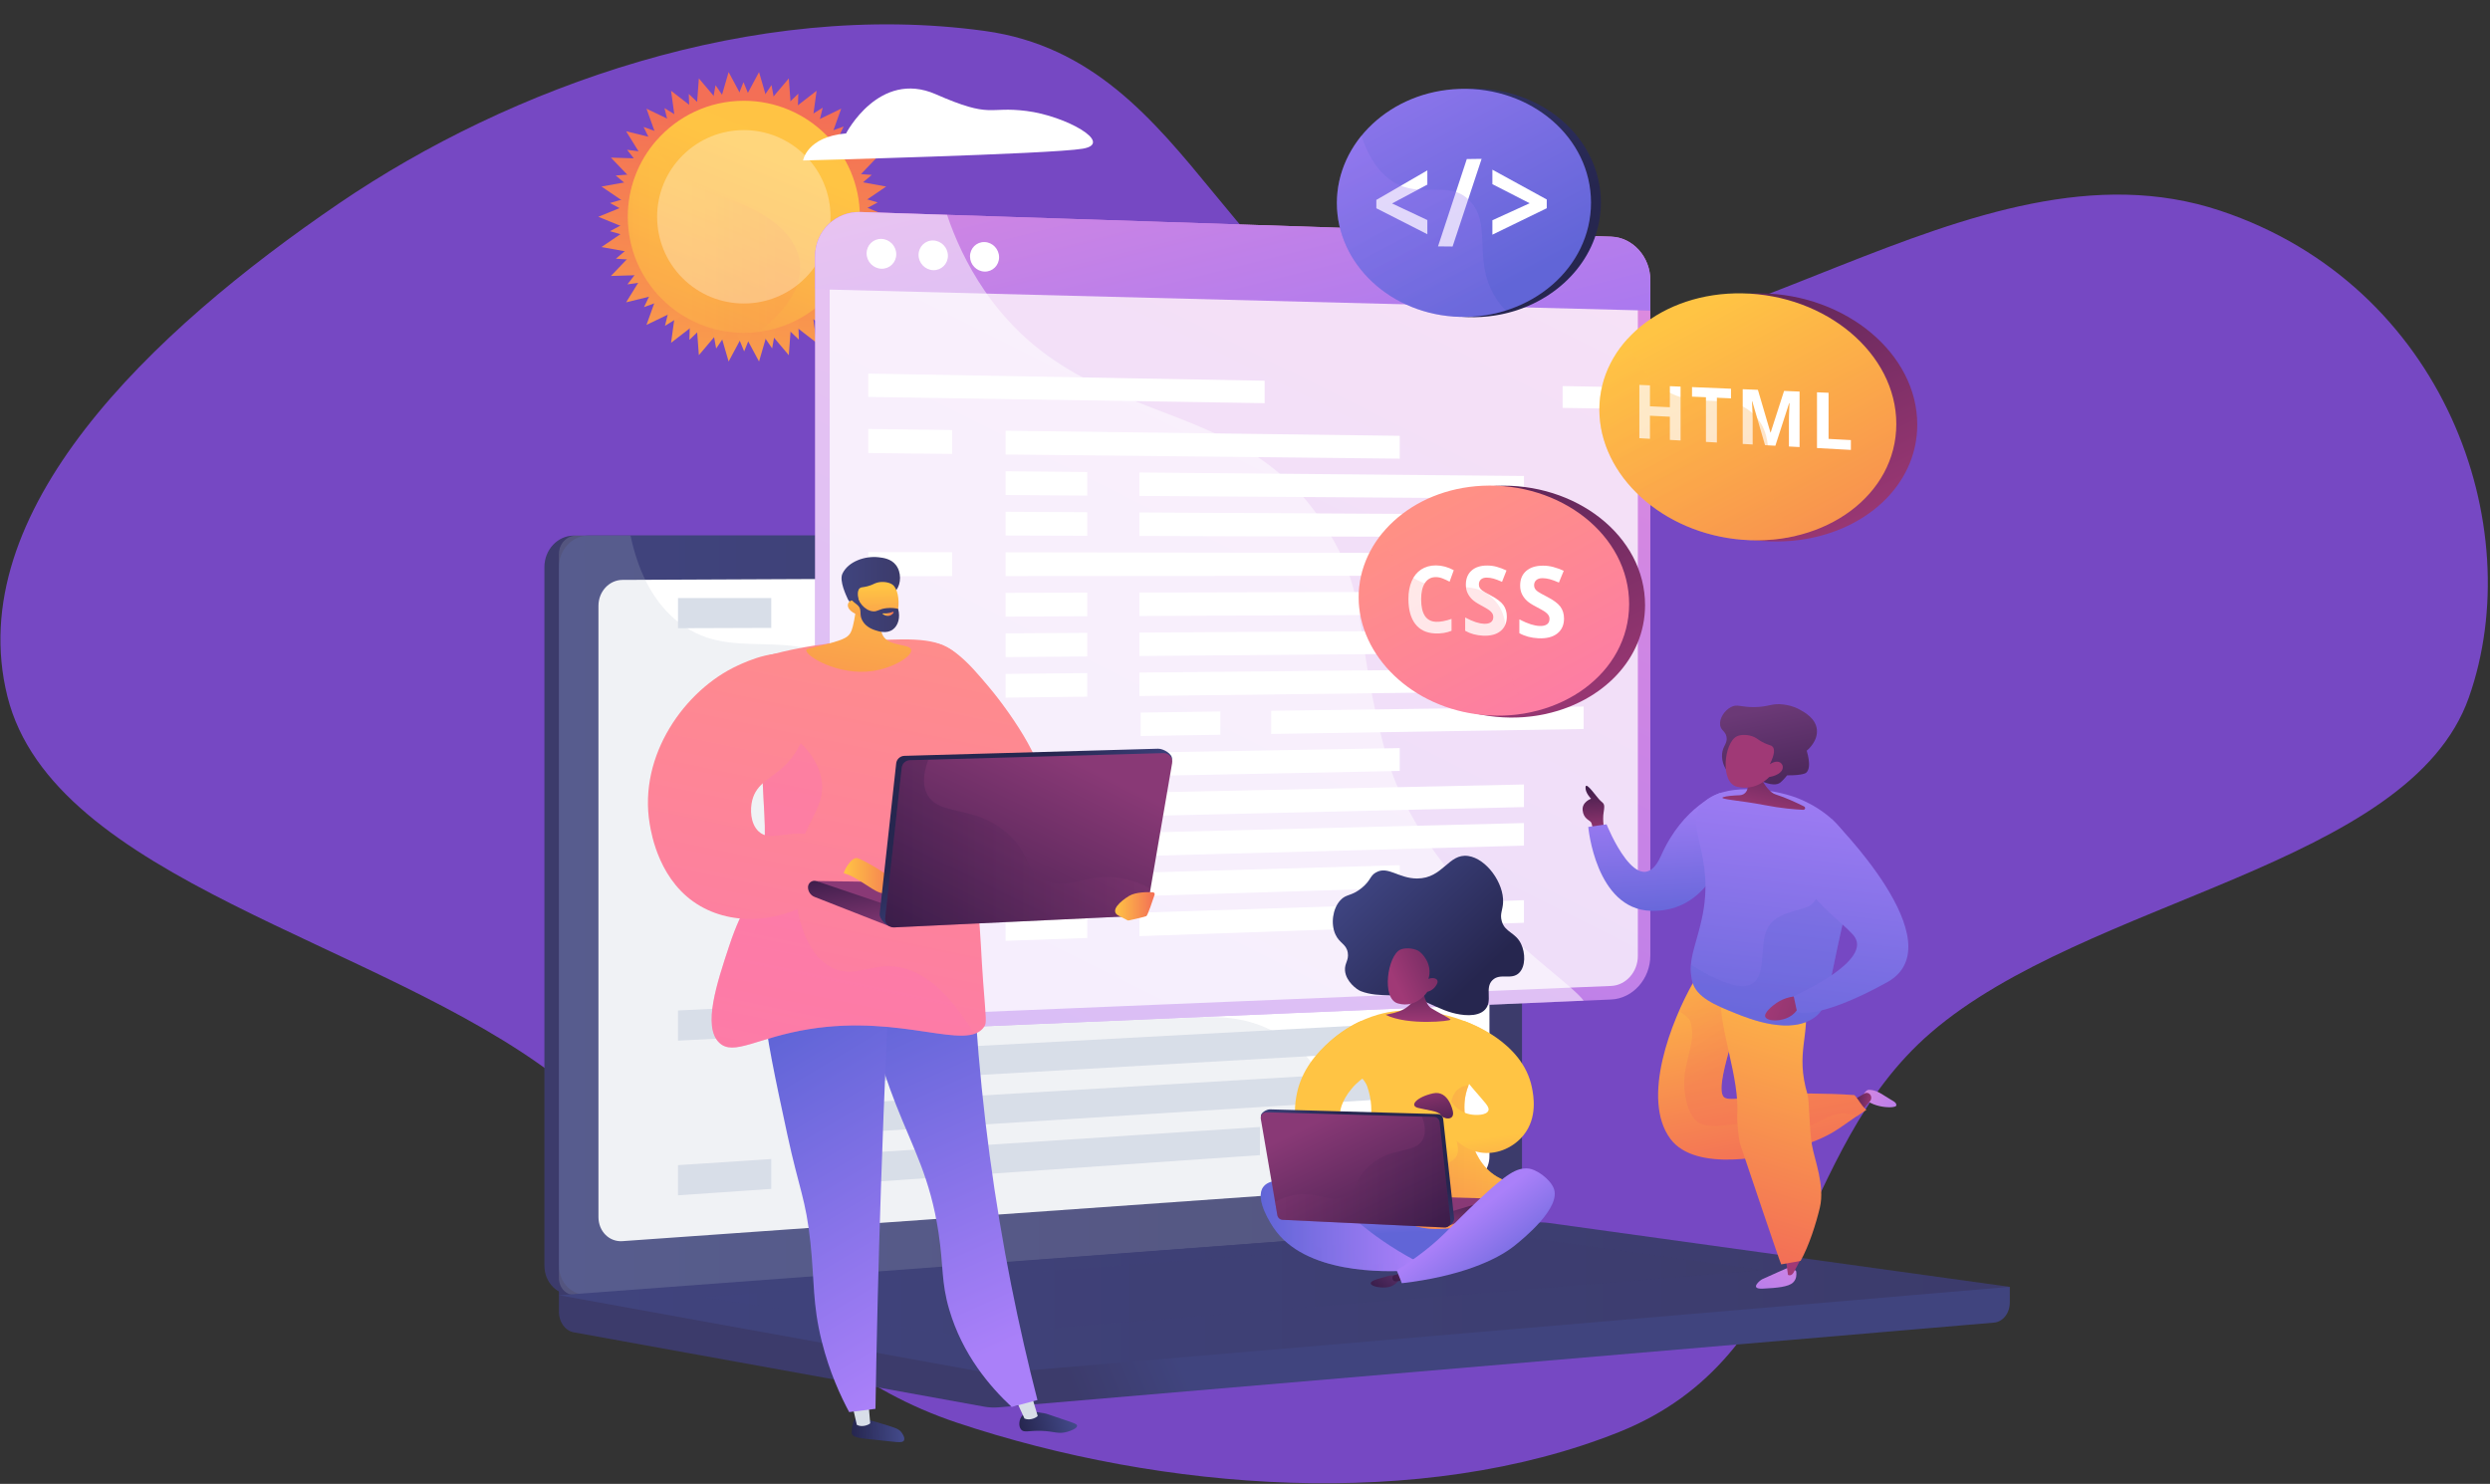 <svg width="839" height="500" viewBox="0 0 839 500" fill="none" xmlns="http://www.w3.org/2000/svg">
<rect x="0" y="0" width="839" height="500" fill="#333333" stroke="none"/>
<path fill-rule="evenodd" clip-rule="evenodd" d="M2.478 234.575C-12.926 172.49 50.62 111.827 114.394 68.424C171.885 29.297 253.971 -0.307 331.828 10.429C404.444 20.443 413.158 109.072 485.628 119.617C576.437 132.831 664.12 43.009 748.155 71.011C823.626 96.16 852.273 177.158 831.886 234.998C811.762 292.09 702.934 302.733 650.503 348.053C603.605 388.591 609.63 456.886 545.486 482.555C478.917 509.195 391.491 502.479 322.387 479.36C256.951 457.467 236.795 400.54 187.418 362.758C127.32 316.773 17.869 296.613 2.478 234.575Z" fill="#834CDE" fill-opacity="0.84"/>
<path d="M250.633 33.827L255.758 24.289L258.788 34.684L265.784 26.421L266.587 37.218L275.148 30.589L273.688 41.317L283.44 36.614L279.782 46.804L290.298 44.231L284.602 53.438L295.423 53.108L287.937 60.929L298.591 62.856L289.641 68.95L299.662 73.049L289.641 77.149L298.591 83.243L287.937 85.17L295.423 92.991L284.602 92.661L290.298 101.868L279.782 99.295L283.44 109.485L273.688 104.782L275.148 115.51L266.587 108.882L265.784 119.679L258.788 111.415L255.758 121.81L250.633 112.272L245.509 121.81L242.478 111.415L235.483 119.679L234.68 108.882L226.119 115.51L227.579 104.782L217.827 109.485L221.485 99.295L210.968 101.868L216.665 92.661L205.843 92.991L213.33 85.17L202.676 83.243L211.625 77.149L201.605 73.049L211.625 68.95L202.676 62.856L213.33 60.929L205.843 53.108L216.665 53.438L210.968 44.231L221.485 46.804L217.827 36.614L227.579 41.317L226.119 30.589L234.68 37.218L235.483 26.421L242.478 34.684L245.509 24.289L250.633 33.827Z" fill="url(#paint0_linear_58_3122)"/>
<path d="M286.142 80.508L295.75 77.682L286.917 72.963L295.728 68.201L286.106 65.421L293.734 58.931L283.745 58.212L289.857 50.279L279.936 51.653L284.266 42.621L274.847 46.028L277.204 36.294L268.7 41.584L268.981 31.572L261.763 38.515L259.957 28.664L254.34 36.956L250.525 27.695L246.754 36.974L241.098 28.709L239.339 38.569L232.087 31.661L232.417 41.671L223.887 36.421L226.291 46.144L216.856 42.782L221.229 51.793L211.301 50.467L217.452 58.371L207.466 59.138L215.125 65.591L205.516 68.417L214.35 73.136L205.539 77.898L215.161 80.678L207.533 87.168L217.522 87.886L211.41 95.82L221.331 94.447L217.001 103.478L226.42 100.071L224.063 109.806L232.567 104.515L232.285 114.527L239.504 107.584L241.31 117.435L246.927 109.143L250.742 118.404L254.512 109.125L260.169 117.39L261.928 107.53L269.18 114.438L268.85 104.428L277.38 109.678L274.976 99.955L284.411 103.317L280.038 94.306L289.965 95.633L283.815 87.728L293.801 86.962L286.142 80.508Z" fill="url(#paint1_linear_58_3122)"/>
<path d="M289.729 73.049C289.729 93.051 274.705 109.547 255.327 111.865C253.789 112.051 252.223 112.145 250.633 112.145C229.042 112.145 211.538 94.641 211.538 73.049C211.538 63.215 215.168 54.229 221.163 47.36C228.331 39.146 238.876 33.954 250.633 33.954C272.225 33.954 289.729 51.458 289.729 73.049Z" fill="url(#paint2_linear_58_3122)"/>
<path opacity="0.2" d="M268.573 96.104C266.595 101.616 261.946 107.034 255.327 111.865C253.789 112.051 252.223 112.145 250.633 112.145C229.042 112.145 211.538 94.641 211.538 73.049C211.538 63.215 215.168 54.229 221.163 47.36C221.472 50.206 222.932 53.377 226.465 56.635C230.08 59.961 235.868 63.382 244.824 66.629C266.198 74.383 272.406 85.415 268.573 96.104Z" fill="url(#paint3_linear_58_3122)"/>
<path opacity="0.3" d="M271.287 93.705C282.694 82.297 282.694 63.802 271.287 52.394C259.879 40.986 241.384 40.986 229.976 52.394C218.568 63.802 218.568 82.297 229.976 93.705C241.384 105.112 259.879 105.112 271.287 93.705Z" fill="white"/>
<path d="M677.197 433.614L188.32 429.317V442.031C188.32 445.482 190.452 448.416 193.34 448.939L331.58 473.975C333.22 474.272 334.884 474.351 336.54 474.21L671.884 445.665C674.878 445.41 677.197 442.467 677.197 438.921V433.614Z" fill="url(#paint4_linear_58_3122)"/>
<path d="M499.785 413.004L193.375 436.263C187.892 436.679 183.434 432.257 183.434 426.384V191.102C183.434 185.229 187.892 180.469 193.375 180.469H499.785C504.303 180.469 507.955 184.772 507.955 190.081V402.772C507.955 408.08 504.302 412.661 499.785 413.004Z" fill="url(#paint5_linear_58_3122)"/>
<path d="M504.671 413.004L198.261 436.263C192.778 436.679 188.32 432.256 188.32 426.384V191.102C188.32 185.229 192.778 180.469 198.261 180.469H504.671C509.188 180.469 512.84 184.772 512.84 190.081V402.772C512.84 408.08 509.188 412.661 504.671 413.004Z" fill="url(#paint6_linear_58_3122)"/>
<path d="M495.125 398.009L209.736 418.212C205.274 418.528 201.648 414.899 201.648 410.104V204.114C201.648 199.32 205.274 195.417 209.736 195.397L495.125 194.129C498.852 194.112 501.866 197.639 501.866 202.006V389.625C501.866 393.992 498.852 397.745 495.125 398.009Z" fill="white"/>
<path d="M362.288 186.904C362.288 189.09 360.71 190.868 358.763 190.874C356.813 190.88 355.231 189.109 355.231 186.918C355.231 184.727 356.813 182.95 358.763 182.948C360.71 182.947 362.288 184.718 362.288 186.904Z" fill="white"/>
<path opacity="0.2" d="M430.846 348.474C407.225 334.823 388.651 352.121 370.727 335.054C359.86 324.706 365.195 316.99 351.823 301.528C337.013 284.401 327.37 290.158 312.486 274.745C293.667 255.255 303.079 240.091 286.868 226.098C267.202 209.123 245.993 224.835 227.272 208.555C219.197 201.533 214.767 191.325 212.454 180.468H194.136C190.926 180.468 188.32 183.263 188.32 186.71V430.6C188.32 434.047 190.926 436.643 194.136 436.398L506.419 412.589C507.951 412.472 509.31 411.511 510.182 410.118C487.322 409.223 473.278 400.991 464.301 392.482C446.739 375.835 449.785 359.419 430.846 348.474Z" fill="#B7C0CE"/>
<path d="M516.884 411.949L188.32 436.431L331.58 462.376C333.22 462.674 334.884 462.752 336.54 462.611L677.197 433.614L522.11 412.116C520.376 411.875 518.627 411.819 516.884 411.949Z" fill="url(#paint7_linear_58_3122)"/>
<path opacity="0.3" d="M236.262 437.047L509.802 416.361L594.46 428.002L323.277 450.114L236.262 437.047Z" fill="url(#paint8_linear_58_3122)"/>
<path d="M259.875 211.573L228.449 211.682V201.512H259.875V211.573Z" fill="#D8DEE8"/>
<path d="M424.533 210.998L279.836 211.503V201.512H424.533V210.998Z" fill="#D8DEE8"/>
<path d="M310.169 228.282L279.836 228.568V218.578L310.169 218.397V228.282Z" fill="#D8DEE8"/>
<path d="M469.289 226.777L329.442 228.099V218.282L469.289 217.448V226.777Z" fill="#D8DEE8"/>
<path d="M310.169 245.166L279.836 245.634V235.643L310.169 235.281V245.166Z" fill="#D8DEE8"/>
<path d="M469.289 242.713L329.442 244.869V235.052L469.289 233.384V242.713Z" fill="#D8DEE8"/>
<path d="M259.875 263.126L228.449 263.798V253.628L259.875 253.066V263.126Z" fill="#D8DEE8"/>
<path d="M424.533 259.605L279.836 262.699V252.709L424.533 250.12V259.605Z" fill="#D8DEE8"/>
<path d="M310.169 278.935L279.836 279.765V269.774L310.169 269.051V278.935Z" fill="#D8DEE8"/>
<path d="M469.289 274.584L329.442 278.408V268.591L469.289 265.255V274.584Z" fill="#D8DEE8"/>
<path d="M310.169 295.82L279.836 296.83V286.84L310.169 285.935V295.82Z" fill="#D8DEE8"/>
<path d="M469.289 290.52L329.442 295.178V285.36L469.289 281.19V290.52Z" fill="#D8DEE8"/>
<path d="M310.169 312.705L279.836 313.896V303.905L310.169 302.82V312.705Z" fill="#D8DEE8"/>
<path d="M469.289 306.455L329.442 311.947V302.13L469.289 297.126V306.455Z" fill="#D8DEE8"/>
<path d="M359.192 327.371L329.906 328.696V318.88L359.192 317.658V327.371Z" fill="#D8DEE8"/>
<path d="M490.644 321.425L377.806 326.529V316.881L490.644 312.17V321.425Z" fill="#D8DEE8"/>
<path d="M259.875 349.049L228.449 350.658V340.488L259.875 338.989V349.049Z" fill="#D8DEE8"/>
<path d="M424.533 340.618L279.836 348.027V338.036L424.533 331.133V340.618Z" fill="#D8DEE8"/>
<path d="M310.169 363.358L279.836 365.092V355.102L310.169 353.474V363.358Z" fill="#D8DEE8"/>
<path d="M469.289 354.262L329.442 362.256V352.439L469.289 344.933V354.262Z" fill="#D8DEE8"/>
<path d="M310.169 380.243L279.836 382.158V372.167L310.169 370.358V380.243Z" fill="#D8DEE8"/>
<path d="M469.289 370.198L329.442 379.026V369.209L469.289 360.869V370.198Z" fill="#D8DEE8"/>
<path d="M259.875 400.602L228.449 402.774V392.604L259.875 390.542V400.602Z" fill="#D8DEE8"/>
<path d="M424.533 389.226L279.836 399.223V389.233L424.533 379.74V389.226Z" fill="#D8DEE8"/>
<path d="M542.859 79.743L290.025 71.435C281.546 71.156 274.644 77.844 274.644 86.374V332.799C274.644 341.329 281.546 347.949 290.025 347.587L542.859 336.791C550.172 336.478 556.077 329.842 556.077 321.966V94.438C556.077 86.562 550.172 79.983 542.859 79.743Z" fill="url(#paint9_linear_58_3122)"/>
<path opacity="0.74" d="M290.025 342.676C284.258 342.914 279.569 338.407 279.569 332.609V86.515C279.569 80.717 284.258 76.164 290.025 76.346L542.859 84.314C547.84 84.471 551.868 88.95 551.868 94.318V322.128C551.868 327.495 547.841 332.013 542.859 332.22L290.025 342.676Z" fill="white"/>
<path d="M542.859 79.743L290.025 71.435C281.547 71.156 274.644 77.844 274.644 86.374V97.454L556.078 104.668V94.438C556.078 86.562 550.172 79.983 542.859 79.743Z" fill="url(#paint10_linear_58_3122)"/>
<path d="M301.991 85.673C301.991 88.444 299.76 90.628 297.004 90.552C294.244 90.475 292.004 88.161 292.004 85.382C292.004 82.604 294.244 80.42 297.004 80.504C299.76 80.587 301.991 82.902 301.991 85.673Z" fill="white"/>
<path d="M319.398 86.178C319.398 88.936 317.188 91.11 314.458 91.035C311.725 90.959 309.506 88.656 309.506 85.891C309.506 83.126 311.725 80.951 314.458 81.035C317.188 81.118 319.398 83.421 319.398 86.178Z" fill="white"/>
<path d="M336.639 86.679C336.639 89.424 334.45 91.588 331.747 91.514C329.039 91.439 326.841 89.147 326.841 86.395C326.841 83.643 329.039 81.479 331.747 81.561C334.45 81.643 336.639 83.935 336.639 86.679Z" fill="white"/>
<path d="M426.117 128.287L292.572 125.886V133.738L426.117 135.852V128.287Z" fill="white"/>
<path d="M526.52 130.091V137.44L540.649 137.664V130.345L526.52 130.091Z" fill="white"/>
<path d="M320.805 152.946L292.572 152.645V144.548L320.805 144.911V152.946Z" fill="white"/>
<path d="M471.635 154.551L338.83 153.137V145.143L471.635 146.851V154.551Z" fill="white"/>
<path d="M366.355 166.982L338.83 166.793V158.799L366.355 159.049V166.982Z" fill="white"/>
<path d="M513.493 167.992L383.93 167.103V159.208L513.493 160.384V167.992Z" fill="white"/>
<path d="M366.355 180.534L338.83 180.449V172.455L366.355 172.6V180.534Z" fill="white"/>
<path d="M513.493 180.986L383.93 180.588V172.693L513.493 173.379V180.986Z" fill="white"/>
<path d="M320.805 194.118L292.572 194.138V186.041L320.805 186.084V194.118Z" fill="white"/>
<path d="M471.635 194.011L338.83 194.105V186.111L471.635 186.31V194.011Z" fill="white"/>
<path d="M366.355 207.637L338.83 207.761V199.767L366.355 199.704V207.637Z" fill="white"/>
<path d="M513.493 206.975L383.93 207.558V199.664L513.493 199.368V206.975Z" fill="white"/>
<path d="M366.355 221.189L338.83 221.417V213.423L366.355 213.256V221.189Z" fill="white"/>
<path d="M513.493 219.969L383.93 221.043V213.149L513.493 212.362V219.969Z" fill="white"/>
<path d="M366.355 234.741L338.83 235.073V227.079L366.355 226.807V234.741Z" fill="white"/>
<path d="M513.493 232.964L383.93 234.529V226.634L513.493 225.357V232.964Z" fill="white"/>
<path d="M411.191 247.581L384.354 248.007V240.113L411.191 239.747V247.581Z" fill="white"/>
<path d="M533.599 245.64L428.329 247.309V239.513L533.599 238.077V245.64Z" fill="white"/>
<path d="M320.805 262.739L292.572 263.294V255.197L320.805 254.705V262.739Z" fill="white"/>
<path d="M471.635 259.776L338.83 262.385V254.391L471.635 252.075V259.776Z" fill="white"/>
<path d="M366.355 275.396L338.83 276.041V268.047L366.355 267.462V275.396Z" fill="white"/>
<path d="M513.493 271.947L383.93 274.984V267.09L513.493 264.34V271.947Z" fill="white"/>
<path d="M366.355 288.947L338.83 289.697V281.702L366.355 281.014V288.947Z" fill="white"/>
<path d="M513.493 284.942L383.93 288.469V280.575L513.493 277.334V284.942Z" fill="white"/>
<path d="M320.805 303.912L292.572 304.787V296.69L320.805 295.877V303.912Z" fill="white"/>
<path d="M471.635 299.234L338.83 303.353V295.358L471.635 291.534V299.234Z" fill="white"/>
<path d="M366.355 316.051L338.83 317.009V309.014L366.355 308.117V316.051Z" fill="white"/>
<path d="M513.493 310.931L383.93 315.439V307.545L513.493 303.324V310.931Z" fill="white"/>
<g opacity="0.5">
<path d="M444.581 174.476C415.05 131.506 363.936 145.177 331.601 97.7C325.769 89.138 321.813 80.425 319.099 72.39L290.025 71.435C281.546 71.156 274.644 77.844 274.644 86.375V332.799C274.644 341.329 281.546 347.949 290.024 347.587L533.599 337.186C528.019 329.139 479.42 299.331 466.865 253.565C455.384 211.71 462.398 200.401 444.581 174.476Z" fill="white"/>
</g>
<path d="M349.879 266.554C355.008 261.078 340.809 240.505 333.209 231.49C326.57 223.614 319.746 215.52 311.366 216.544C304.008 217.444 296.849 225.203 296.42 232.64C295.266 252.645 342.587 274.339 349.879 266.554Z" fill="url(#paint11_linear_58_3122)"/>
<path d="M288.295 477.963C287.33 478.748 287.152 480.707 287.036 481.989C286.984 482.561 286.958 482.847 287.022 483.049C287.489 484.524 290.348 484.679 294.832 485.137C301.918 485.861 304.027 486.418 304.582 485.364C305.101 484.376 303.843 482.758 303.702 482.579C302.94 481.62 302.006 481.271 300.199 480.677C296.856 479.576 294.597 478.974 293.913 478.791C289.643 477.651 288.929 477.448 288.295 477.963Z" fill="url(#paint12_linear_58_3122)"/>
<path d="M292.509 471.489L293.218 479.564C293.017 479.954 290.617 481.124 288.71 480.121L286.889 472.183L292.509 471.489Z" fill="#D8DEE8"/>
<path d="M344.492 476.925C343.335 478.203 343.071 480.556 344.077 481.715C345.066 482.855 346.554 482 350.772 482.126C355.29 482.262 356.47 483.328 359.54 482.481C360.78 482.138 362.971 481.307 362.93 480.421C362.9 479.798 361.785 479.476 358.06 478.228C352.772 476.457 352.796 476.36 351.673 476.174C348.852 475.707 346.02 475.238 344.492 476.925Z" fill="url(#paint13_linear_58_3122)"/>
<path d="M347.387 469.556L349.653 477.094C349.482 477.499 347.178 478.847 345.201 477.993L341.835 470.676L347.387 469.556Z" fill="#D8DEE8"/>
<path d="M327.251 304.458C327.576 329.792 329.305 358.277 333.453 389.224C337.553 419.811 343.298 447.448 349.565 471.75C346.674 472.528 343.782 473.306 340.891 474.084C333.556 467.244 324.302 456.477 319.837 441.261C317.066 431.817 317.989 426.964 316.231 415.349C313.433 396.854 307.763 387.164 301.904 372.25C296.638 358.848 290.414 339.18 287.077 312.889C300.468 310.079 313.86 307.268 327.251 304.458Z" fill="url(#paint14_linear_58_3122)"/>
<path d="M301.152 302.04C299.383 334.261 297.927 367.081 296.824 400.483C295.996 425.548 295.388 450.295 294.985 474.716C292.031 475.08 289.078 475.445 286.124 475.81C283.27 470.496 279.48 462.373 276.883 451.961C273.729 439.316 274.459 431.806 273.076 418.7C271.525 404 269.271 400.798 265.278 382.255C257.173 344.622 253.121 325.806 262.161 314.101C265.096 310.301 274.296 300.769 301.152 302.04Z" fill="url(#paint15_linear_58_3122)"/>
<path d="M258.108 221.061C265.025 219.116 275.162 216.841 287.576 216.14C305.282 215.139 314.136 214.638 320.409 218.855C334.899 228.594 323.681 251.071 329.613 306.79C330.46 314.747 330.65 322.76 331.263 330.739C332.279 343.949 332.51 344.666 331.591 346.005C325.827 354.399 304.322 341.737 272.803 346.742C255.167 349.543 247.169 355.994 242.337 351.341C236.703 345.914 241.536 331.319 245.696 318.754C250.472 304.331 253.422 304.146 256.133 293.284C258.966 281.931 257.253 276.085 256.811 258.182C256.6 249.616 256.645 236.867 258.108 221.061Z" fill="url(#paint16_linear_58_3122)"/>
<g opacity="0.3">
<path d="M300.969 325.665C292.731 325.021 287.387 329.678 280.276 326.049C270.524 321.071 267.391 305.585 268.013 294.625C268.957 277.972 278.466 273.582 276.827 262.818C275.94 256.997 271.784 249.268 256.862 241.372C256.663 248.017 256.7 253.682 256.811 258.182C257.253 276.085 258.966 281.931 256.133 293.284C253.422 304.146 250.472 304.331 245.696 318.754C241.536 331.319 236.703 345.914 242.337 351.341C247.169 355.994 255.167 349.543 272.803 346.742C299.962 342.43 319.674 351.222 328.299 348.371C317.877 331.149 308.424 326.249 300.969 325.665Z" fill="url(#paint17_linear_58_3122)"/>
</g>
<path d="M269.345 222.204C263.462 217.37 251.631 222.842 248.469 224.305C230.833 232.462 214.999 254.444 218.923 277.675C219.511 281.159 222.239 297.455 236.038 305.351C248.489 312.475 265.301 310.643 278.771 300.552C280.612 298.918 282.453 297.285 284.294 295.652C286.105 293.694 287.917 291.736 289.727 289.779C286.88 287.411 282.043 283.994 275.25 281.802C266.293 278.912 259.773 284.098 255.617 280.155C252.749 277.434 252.743 272.628 253.451 269.716C254.878 263.845 260.053 262.194 264.372 258.028C274.52 248.238 276.39 227.993 269.345 222.204Z" fill="url(#paint18_linear_58_3122)"/>
<path d="M353.898 298.041L275.036 296.864L296.006 306.985L354.1 303.183L353.898 298.041Z" fill="url(#paint19_linear_58_3122)"/>
<path d="M272.252 298.96V298.96C272.252 300.436 273.176 301.754 274.563 302.259L299.762 312.137L299.877 305.289L275.035 296.864C273.642 296.463 272.252 297.51 272.252 298.96Z" fill="url(#paint20_linear_58_3122)"/>
<path d="M284.396 294.294C283.912 294.186 286.754 288.523 288.985 289.176C291.215 289.83 302.127 296.154 303.119 298.758C304.111 301.361 304.111 301.361 304.111 301.361C304.111 301.361 299.351 301.733 296.399 300.742C293.447 299.75 288.332 295.171 284.396 294.294Z" fill="url(#paint21_linear_58_3122)"/>
<path d="M301.969 257.235L296.41 307.848C296.218 309.595 298.663 312.197 300.418 312.114L381.966 307.107C383.307 307.044 384.422 306.058 384.649 304.736L394.884 255.852C395.19 254.073 391.992 252.235 390.188 252.286L304.73 254.689C303.303 254.729 302.125 255.815 301.969 257.235Z" fill="url(#paint22_linear_58_3122)"/>
<path d="M303.833 258.71L298.274 309.325C298.082 311.071 299.496 312.575 301.251 312.493L383.83 308.583C385.17 308.52 386.286 307.534 386.513 306.212L394.949 257.104C395.255 255.325 393.856 253.711 392.051 253.762L306.594 256.165C305.167 256.204 303.988 257.291 303.833 258.71Z" fill="url(#paint23_linear_58_3122)"/>
<path opacity="0.3" d="M352.323 296.723C345.113 293.667 347.658 287.839 339.143 280.577C327.91 270.997 316.461 275.152 312.452 267.726C311.204 265.413 310.608 261.815 312.782 255.991L306.594 256.165C305.167 256.204 303.988 257.291 303.833 258.71L298.274 309.324C298.082 311.071 299.496 312.575 301.251 312.493L383.83 308.583C385.17 308.52 386.286 307.534 386.513 306.211L387.677 299.435C385.171 298.041 382.177 296.773 378.684 296.064C366.569 293.607 360.625 300.242 352.323 296.723Z" fill="url(#paint24_linear_58_3122)"/>
<path d="M389.033 301.504C389.167 301.096 388.882 300.676 388.453 300.654C386.708 300.565 382.66 300.529 380.426 301.898C377.523 303.676 373.769 306.92 376.93 308.558L379.882 310.087C380.017 310.157 380.165 310.179 380.314 310.146C381.362 309.916 385.777 308.936 386.26 308.693C386.699 308.472 388.382 303.477 389.033 301.504Z" fill="url(#paint25_linear_58_3122)"/>
<path d="M288.898 196.794C288.942 202.043 288.357 206.207 287.802 209.058C287.168 212.324 286.711 213.168 286.127 213.853C285.249 214.884 283.917 215.748 276.395 217.614C272.302 218.628 271.775 218.601 271.685 219.007C271.244 220.988 282.406 227.742 293.937 226.114C300.995 225.118 307.416 221.092 307.022 218.977C306.625 216.849 299.575 217.991 297.474 214.141C296.012 211.463 297.651 207.661 299.588 204.513C297.712 200.998 290.774 200.309 288.898 196.794Z" fill="url(#paint26_linear_58_3122)"/>
<path d="M301.997 198.87C303.663 196.657 303.765 192.794 301.846 190.353C300.195 188.252 297.596 187.952 296.04 187.772C291.531 187.252 285.842 189.134 283.863 193.284C282.691 195.743 285.227 200.853 285.624 201.771C286.074 202.81 286.889 203.166 287.644 203.952C288.689 205.041 290.326 206.773 292.997 209.669C293.205 208.814 293.521 207.756 294.022 206.61C294.215 206.168 294.99 204.444 296.163 203.014C298.513 200.149 300.418 200.966 301.997 198.87Z" fill="url(#paint27_linear_58_3122)"/>
<path d="M289.187 207.233C289.187 207.233 292.151 212.096 298.052 211.712C303.336 211.368 304.11 199.519 300.735 197.005C299.609 196.166 297.354 195.817 295.521 196.331C294.438 196.635 294.071 197.085 292.292 197.546C290.651 197.972 290.187 197.79 289.692 198.207C289.072 198.729 288.619 200.007 289.653 203.471C288.645 202.45 287.435 202.058 286.577 202.463C286.441 202.528 286.078 202.775 285.874 203.149C285.135 204.502 286.371 206.23 289.187 207.233Z" fill="url(#paint28_linear_58_3122)"/>
<path d="M289.453 197.498C289.708 197.688 288.929 198.639 288.871 199.984C288.757 202.596 291.401 205.731 294.098 205.997C295.693 206.154 296.131 205.193 298.767 204.915C300.399 204.742 301.757 204.95 302.612 205.137C303.44 208.001 302.661 210.857 300.746 212.182C298.685 213.609 296.052 212.743 294.951 212.381C294.214 212.139 291.854 211.368 290.621 209.204C289.336 206.949 290.597 205.59 289.122 204.064C288.379 203.295 287.402 202.962 286.451 201.472C286.193 201.067 286.021 200.71 285.915 200.469C287.279 199.024 289.084 197.223 289.453 197.498Z" fill="url(#paint29_linear_58_3122)"/>
<path d="M300.694 206.199C300.694 206.199 299.553 206.795 297.581 206.684C297.485 206.678 297.379 206.707 297.367 206.756C297.322 206.943 298.587 207.782 299.753 207.454C300.58 207.222 301.224 206.438 301.113 206.239C301.065 206.155 300.878 206.166 300.694 206.199Z" fill="url(#paint30_linear_58_3122)"/>
<path d="M536.106 269.134C536.106 269.134 534.038 267.101 534.248 265.173C534.459 263.245 538.034 268.714 539.261 269.801C540.488 270.887 540.803 270.887 540.348 273.692C539.892 276.496 540.558 279.475 540.558 279.475C541.575 279.51 536.702 279.931 536.702 279.931C536.702 279.931 536.562 277.653 536.036 276.987C535.51 276.321 533.547 275.83 533.267 273.026C532.986 270.221 536.106 269.134 536.106 269.134Z" fill="url(#paint31_linear_58_3122)"/>
<path d="M579.559 267.22C579.559 267.22 567.129 271.483 559.697 288.309C552.266 305.134 541.329 277.764 541.329 277.764L535.16 278.634C535.16 278.634 537.637 306.35 556.238 306.911C572.543 307.402 581.383 293.357 585.496 273.026L579.559 267.22Z" fill="url(#paint32_linear_58_3122)"/>
<path d="M627.611 369.299C627.611 369.299 628.63 367.109 629.812 367.205C630.994 367.3 632.24 367.409 635.004 369.227C637.767 371.046 639.093 371.326 638.961 372.492C638.83 373.659 630.107 373.427 627.611 369.299Z" fill="url(#paint33_linear_58_3122)"/>
<path d="M624.352 370.719C624.572 370.649 626.923 369.25 628.26 368.449C628.805 368.123 629.498 368.197 629.963 368.63C630.645 369.262 630.712 370.315 630.116 371.029C629.114 372.231 627.599 373.983 626.51 374.951L624.352 370.719Z" fill="url(#paint34_linear_58_3122)"/>
<path d="M605.233 428.384C605.228 428.434 605.24 428.542 605.255 428.694C605.32 429.377 605.43 430.951 604.165 432.159C602.617 433.638 598.706 433.979 594.006 434.214C589.305 434.45 593.039 431.418 593.707 431.075C594.374 430.731 603.56 426.682 603.56 426.682L605.233 428.384Z" fill="url(#paint35_linear_58_3122)"/>
<path d="M601.694 424.138L602.462 429.583C602.462 429.583 603.571 430.238 604.392 428.707L606.455 424.863L601.694 424.138Z" fill="url(#paint36_linear_58_3122)"/>
<path d="M583.218 318.066C576.787 317.667 574.114 324.879 570.479 331.195C563.322 343.631 552.749 370.25 562.867 383.788C571.385 395.185 596.229 389.687 603.52 387.314C618.814 382.336 618.192 380.783 628.873 373.97C626.998 372.481 626.417 370.644 624.856 369.026C621.033 368.657 613.845 368.539 610.543 368.475C605.659 368.38 596.952 368.773 594.305 368.979C590.112 369.306 582.113 371.398 580.719 369.536C577.638 365.42 586.442 344.485 586.582 337.651C586.64 334.787 589.091 318.43 583.218 318.066Z" fill="url(#paint37_linear_58_3122)"/>
<path opacity="0.3" d="M570.595 330.891C568.916 333.493 567.245 337.856 565.892 340.837C567.235 341.745 569.113 342.807 569.594 344.321C571.802 351.281 567.049 357.557 567.522 366.297C567.643 368.533 568.556 376.575 572.839 378.549C577.958 380.908 587.85 377.428 594.606 378.281C598.111 378.724 601.453 381.207 605.042 380.804C610.709 380.168 614.331 376.043 620.073 375.221C621.59 375.004 624.257 375.554 625.851 376.193C626.828 375.506 627.688 374.787 628.601 374.054C627.332 372.378 626.249 370.696 624.865 369.024C621.025 368.657 613.845 368.542 610.544 368.474C605.66 368.375 596.948 368.783 594.306 368.978C590.121 369.286 582.099 371.432 580.72 369.535C577.671 365.342 586.385 344.62 586.606 337.595C586.698 334.65 588.894 318.895 583.273 317.937C577.116 316.887 573.443 326.478 570.595 330.891Z" fill="url(#paint38_linear_58_3122)"/>
<path d="M579.821 335.48C579.143 346.955 586.232 362.804 585.351 376.043C585.251 377.551 585.8 383.894 586.401 385.682C588.346 391.472 599.876 425.714 600.17 426.044C602.315 425.6 604.543 425.329 606.723 424.859C609.579 419.66 611.882 412.423 613.196 406.903C614.965 399.473 611.372 390.762 610.534 385.814C609.57 380.117 609.65 370.822 609.07 368.877C604.765 354.437 610.123 348.95 608.08 337.136C607.021 331.014 603.118 328.023 598.665 324.356C592.348 330.738 585.204 328.428 579.821 335.48Z" fill="url(#paint39_linear_58_3122)"/>
<path d="M570.18 330.597C571.475 336.082 578.082 338.741 584.885 341.478C589.434 343.306 603.494 348.965 611.672 342.605C615.115 339.924 615.492 336.694 617.948 324.809C619.726 316.2 621.195 309.834 622.323 304.983C625.155 292.812 625.856 290.159 623.977 285.482C619.922 275.375 609.731 270.597 606.282 269.183C605.912 269.032 605.609 268.92 605.402 268.835C596.629 265.504 580.359 263.794 573.814 270.625C566.708 278.05 578.43 287.865 573.315 310.092C571.773 316.805 570.068 320.933 569.742 325.095C569.608 326.856 569.714 328.623 570.18 330.597Z" fill="url(#paint40_linear_58_3122)"/>
<path d="M581.741 248.266C581.366 246.306 579.922 246.251 579.613 244.435C579.224 242.156 581.016 239.43 583.231 238.262C585.399 237.119 586.378 238.309 591.106 238.262C596.185 238.212 596.974 236.819 601.11 237.411C602.19 237.565 604.204 237.872 606.431 239.114C608.207 240.103 611.73 242.066 612.178 245.712C612.668 249.697 609.114 252.671 608.772 252.949C610.116 257.574 609.544 259.535 608.56 260.399C608.56 260.399 607.515 261.315 602.174 261.25C602.174 261.25 600.666 263.124 599.789 263.749C598.791 264.461 596.85 264.811 592.667 262.822C592.593 261.925 592.444 260.644 592.113 259.133C591.493 256.297 591.183 254.878 590.396 254.61C588.415 253.934 585.769 260.861 583.09 260.352C581.367 260.024 580.026 256.697 580.251 254.013C580.476 251.328 582.167 250.494 581.741 248.266Z" fill="url(#paint41_linear_58_3122)"/>
<path d="M588.828 264.294C589.219 266.229 588.003 267.889 586.207 267.96C584.109 268.042 581.659 268.219 580.629 268.609C578.8 269.302 586.526 269.721 594.592 271.289C600.19 272.377 604.78 272.749 607.529 272.873C608.288 272.907 608.508 272.052 607.826 271.712C605.37 270.486 601.502 268.67 598.303 267.695C594.525 266.544 591.293 257.836 591.293 257.836L588.025 260.315L588.828 264.294Z" fill="url(#paint42_linear_58_3122)"/>
<path d="M596.101 261.841C596.101 261.841 591.827 266.696 585.302 265.104C579.459 263.678 580.929 250.272 585.199 248.124C586.624 247.408 589.215 247.462 591.164 248.398C592.316 248.951 592.637 249.527 594.536 250.394C596.288 251.193 596.843 251.081 597.314 251.645C597.905 252.35 598.16 253.87 596.321 257.541C597.649 256.597 599.08 256.398 599.959 257.019C600.099 257.119 600.457 257.466 600.611 257.925C601.171 259.584 599.448 261.274 596.101 261.841Z" fill="url(#paint43_linear_58_3122)"/>
<path opacity="0.3" d="M570.18 330.597C571.475 336.082 578.082 338.741 584.885 341.478C589.434 343.306 603.494 348.965 611.672 342.605C615.115 339.924 615.492 336.694 617.948 324.809C619.726 316.2 621.195 309.834 622.323 304.983L612.844 286.077C612.939 286.57 616.198 303.284 608.615 305.734C600.92 308.219 595.306 308.427 594.19 317.855C593.108 326.974 595.559 340.911 569.743 325.095C569.608 326.856 569.714 328.623 570.18 330.597Z" fill="url(#paint44_linear_58_3122)"/>
<path d="M606.451 338.722C606.01 339.685 605.18 341.099 603.652 342.176C600.375 344.486 595.419 344.166 594.813 342.641C594.266 341.261 597.263 338.854 598.597 337.948C601.505 335.972 604.547 335.676 606.182 335.648L606.451 338.722Z" fill="url(#paint45_linear_58_3122)"/>
<path d="M617.181 275.964C617.181 275.964 659.529 317.941 635.787 331.027C612.044 344.114 605.5 340.936 605.5 340.936L604.379 335.648C604.379 335.648 632.173 323.549 624.352 314.949C616.53 306.349 592.78 292.691 617.181 275.964Z" fill="url(#paint46_linear_58_3122)"/>
<path d="M483.863 410.771L442.357 400.389L440.28 410.473L478.279 428.011L508.365 420.579L518.952 400.389L483.863 410.771Z" fill="url(#paint47_linear_58_3122)"/>
<path d="M436.351 401.664C436.194 403.926 441.839 406.108 443.254 406.648C451.639 409.866 455.842 406.976 465.102 408.575C473.063 409.942 471.73 412.386 479.671 413.746C484.763 414.62 490.093 413.819 500.754 412.22C504.744 411.619 508.366 410.941 511.175 410.333C511.182 410.326 511.189 410.326 511.196 410.326C514.79 409.526 517.039 408.808 516.991 408.419C516.984 408.364 516.936 408.357 516.922 408.282C516.697 407.278 523.121 405.959 523.155 404.346C523.155 404.189 523.1 404.038 522.991 403.895C522.171 402.89 518.481 402.145 512.945 400.088C507.581 398.106 504.902 397.116 502.476 395.161C497.883 391.457 496.332 386.339 495.307 382.976C494.166 379.19 491.979 372.739 494.843 365.673C494.904 365.523 494.965 365.366 495.034 365.215C498.294 357.725 504.874 353.782 507.26 352.484C504.348 349.873 496.613 343.661 484.182 341.468C480.355 340.798 472.995 339.404 464.309 341.891C452.343 345.322 442.796 354.589 444.19 357.972C445.502 361.163 456.163 358.149 460.099 364.874C460.311 365.229 460.462 365.475 460.653 366.008C463.906 375.049 460.66 383.352 459.887 384.958C459.286 386.202 457.557 389.5 453.99 392.657C450.32 395.903 446.405 397.86 443.199 398.477H443.193C439.311 399.093 436.461 400.134 436.351 401.664Z" fill="url(#paint48_linear_58_3122)"/>
<path opacity="0.5" d="M436.351 401.664C436.194 403.926 441.839 406.108 443.254 406.648C451.639 409.866 455.842 406.976 465.102 408.575C473.063 409.942 471.73 412.386 479.671 413.746C484.763 414.62 490.093 413.819 500.754 412.22C504.744 411.619 508.367 410.941 511.175 410.333L511.196 410.319L522.991 403.895C522.171 402.89 518.48 402.145 512.945 400.088C507.58 398.107 504.902 397.116 502.476 395.161C497.883 391.457 496.332 386.339 495.307 382.977C494.166 379.191 491.979 372.739 494.842 365.673C493.209 365.789 488.268 366.794 488.842 374.933C489.526 384.678 496.407 391.17 483.396 392.961C470.391 394.751 488.521 405.758 479.753 406.27C470.985 406.783 466.824 397.86 443.199 398.477H443.192C439.311 399.093 436.461 400.134 436.351 401.664Z" fill="url(#paint49_linear_58_3122)"/>
<path d="M458.471 333.959C457.189 333.456 453.518 330.74 453.2 327.075C452.982 324.576 454.563 323.597 454.128 320.999C453.635 318.049 451.365 317.926 449.965 314.86C448.333 311.285 449.031 306.221 451.589 303.387C453.651 301.103 455.243 302.126 458.81 299.215C461.963 296.642 461.511 295.195 463.593 293.988C467.644 291.638 471.22 296.035 477.518 296.015C486.268 295.987 488.016 287.474 494.692 288.426C500.83 289.3 506.778 297.554 506.458 304.115C506.33 306.743 505.311 307.928 506.023 310.417C507.118 314.242 510.629 314.09 512.532 318.079C513.971 321.096 514.081 325.624 511.869 327.81C509.279 330.37 505.504 327.741 502.91 330.245C500.116 332.942 503.113 337.323 500.37 340.212C497.779 342.94 492.352 342.106 489.293 341.254C485.608 340.228 482.233 338.33 478.685 336.9C472.097 334.246 464.949 336.504 458.471 333.959Z" fill="url(#paint50_linear_58_3122)"/>
<path d="M484.915 372.444C482.909 376.304 489.927 387.49 499.7 388.445C504.997 388.963 510.224 386.39 513.355 382.502C518.188 376.502 516.693 369.032 516.17 366.417C513.082 350.987 494.94 344.564 493.277 344.002C488.863 350.843 488.934 355.157 489.866 357.857C490.634 360.084 492.645 362.463 496.667 367.221C500.248 371.459 502.024 372.968 501.492 374.258C500.861 375.792 497.432 375.907 495.259 375.465C491.234 374.646 489.03 371.409 488.454 370.501C487.349 370.676 485.604 371.118 484.915 372.444Z" fill="url(#paint51_linear_58_3122)"/>
<path d="M468.237 374.509C470.243 378.369 463.225 389.555 453.452 390.51C448.155 391.028 442.929 388.455 439.797 384.567C434.964 378.567 436.459 371.097 436.982 368.482C440.07 353.052 456.985 344.564 458.648 344.002C463.062 350.843 464.218 357.222 463.286 359.922C462.518 362.149 459.485 362.052 455.464 366.81C451.882 371.047 451.128 375.032 451.66 376.323C452.291 377.856 455.72 377.971 457.893 377.53C461.918 376.711 464.122 373.473 464.698 372.565C465.803 372.741 467.548 373.183 468.237 374.509Z" fill="url(#paint52_linear_58_3122)"/>
<path d="M479.084 331.901C479.084 331.901 479.877 338.236 482.215 339.688C484.553 341.139 488.333 343.035 488.749 343.549C489.166 344.063 474.265 345.665 466.88 341.939C469.314 341.431 469.975 341.245 469.975 341.245C470.636 341.058 471.868 340.711 473.103 340.007C473.944 339.528 475.299 338.593 476.542 336.827L476.514 333.319L479.084 331.901Z" fill="url(#paint53_linear_58_3122)"/>
<path d="M480.932 334.19C480.932 334.19 477.396 339.906 471.035 338.118C465.34 336.517 467.562 321.952 471.835 319.986C473.259 319.331 475.971 319.367 477.855 320.354C479.181 321.048 482.88 324.99 481.299 329.843C482.668 329.331 483.928 329.607 484.289 330.276C484.748 331.126 483.653 332.414 483.405 332.705C482.546 333.716 481.443 334.065 480.932 334.19Z" fill="url(#paint54_linear_58_3122)"/>
<path d="M476.799 424.729C468.549 420.307 462.456 415.802 458.321 412.397C450.184 405.698 446.451 400.644 438.213 398.647C436.741 398.29 428.353 396.257 425.647 399.981C422.65 404.105 428.476 412.729 429.184 413.777C439.708 429.355 466.509 428.628 474.916 428.123C475.543 426.991 476.171 425.86 476.799 424.729Z" fill="url(#paint55_linear_58_3122)"/>
<path opacity="0.3" d="M425.646 399.981C426.438 398.893 427.719 398.306 429.166 398.015C428.684 399.682 428.641 401.247 429.242 402.613C430.887 406.349 435.757 405.199 439.177 409.583C442.537 413.888 440.211 418.038 443.181 419.814C446.584 421.85 450.804 417.094 454.45 419.369C456.929 420.916 456.158 423.85 459.047 425.449C461.043 426.554 463 426.031 465.275 425.745C467.882 425.418 471.453 425.348 475.936 426.284C475.596 426.897 475.256 427.51 474.915 428.122C466.509 428.628 439.708 429.354 429.184 413.777C428.476 412.729 422.65 404.106 425.646 399.981Z" fill="url(#paint56_linear_58_3122)"/>
<path d="M471.255 430.338C471.255 430.338 469.744 429.254 467.55 429.992C465.357 430.731 461.874 431.327 461.879 432.4C461.884 433.472 465.369 434.143 467.777 433.702C470.081 433.281 471.893 431.279 471.255 430.338Z" fill="url(#paint57_linear_58_3122)"/>
<path d="M473.47 428.507L469.434 429.805C469.434 429.805 468.778 430.898 469.663 431.591C470.548 432.283 473.623 430.818 473.623 430.818L473.47 428.507Z" fill="url(#paint58_linear_58_3122)"/>
<path d="M489.551 374.509C489.551 374.509 488.184 367.22 482.831 368.416C477.478 369.612 474.686 372.516 477.819 373.314C480.951 374.111 484.71 374.339 485.45 375.706C486.191 377.072 490.188 377.846 489.551 374.509Z" fill="url(#paint59_linear_58_3122)"/>
<path d="M440.249 402.09L503.621 403.903L489.817 409.959L440.039 406.187L440.249 402.09Z" fill="url(#paint60_linear_58_3122)"/>
<path d="M505.361 405.262C505.375 406.167 504.821 406.959 503.968 407.245L487.178 413.357L487.042 408.788L503.621 403.903C504.482 403.694 505.347 404.373 505.361 405.262Z" fill="url(#paint61_linear_58_3122)"/>
<path d="M486.285 377.08L489.96 410.537C490.087 411.691 488.47 413.411 487.31 413.356L433.405 410.047C432.519 410.005 431.782 409.353 431.632 408.479L424.866 376.166C424.665 374.99 426.778 373.775 427.971 373.808L484.46 375.397C485.403 375.424 486.182 376.142 486.285 377.08Z" fill="url(#paint62_linear_58_3122)"/>
<path d="M485.053 378.055L488.728 411.512C488.855 412.667 487.92 413.661 486.76 413.607L432.173 411.022C431.288 410.98 430.55 410.329 430.4 409.455L424.823 376.993C424.621 375.817 425.546 374.751 426.739 374.784L483.228 376.373C484.171 376.399 484.951 377.117 485.053 378.055Z" fill="url(#paint63_linear_58_3122)"/>
<path opacity="0.3" d="M453 403.183C457.767 401.163 456.084 397.31 461.713 392.51C469.138 386.177 476.706 388.924 479.356 384.015C480.18 382.486 480.575 380.108 479.137 376.258L483.228 376.373C484.171 376.399 484.951 377.118 485.053 378.056L488.728 411.513C488.855 412.667 487.92 413.661 486.76 413.607L432.173 411.023C431.288 410.981 430.55 410.329 430.4 409.455L429.63 404.975C431.287 404.054 433.266 403.216 435.575 402.747C443.584 401.123 447.513 405.508 453 403.183Z" fill="url(#paint64_linear_58_3122)"/>
<path d="M523.525 400.389C526.144 406.925 513.323 417.344 510.331 419.742C504.232 424.632 491.815 430.144 472.338 432.386C471.757 430.918 471.177 429.45 470.598 427.982C472.933 426.578 476.368 424.374 480.246 421.313C486.864 416.089 489.116 412.888 498.051 404.482C507.939 395.18 511.059 393.59 514.626 393.715C517.675 393.822 522.307 397.352 523.525 400.389Z" fill="url(#paint65_linear_58_3122)"/>
<path d="M554.298 203.987C554.362 180.452 530.725 162.447 504.014 163.718C489.484 164.409 477.233 170.726 469.774 179.738C469.773 179.735 469.772 179.733 469.771 179.73C469.726 179.786 469.683 179.843 469.637 179.899C469.51 180.055 469.386 180.214 469.261 180.372C469.034 180.66 468.809 180.949 468.591 181.242C468.462 181.415 468.335 181.589 468.209 181.764C467.999 182.056 467.794 182.351 467.594 182.649C467.479 182.819 467.363 182.988 467.251 183.159C467.028 183.502 466.813 183.849 466.603 184.199C466.526 184.325 466.446 184.449 466.372 184.576C466.094 185.049 465.828 185.528 465.574 186.012C465.506 186.14 465.444 186.271 465.379 186.4C465.194 186.763 465.013 187.127 464.841 187.496C464.757 187.676 464.677 187.859 464.596 188.041C464.451 188.367 464.31 188.694 464.176 189.025C464.098 189.216 464.021 189.408 463.946 189.601C463.815 189.94 463.691 190.281 463.571 190.624C463.508 190.803 463.443 190.982 463.384 191.162C463.241 191.593 463.109 192.028 462.984 192.466C462.958 192.557 462.927 192.647 462.902 192.738C462.756 193.266 462.625 193.798 462.505 194.334C462.47 194.492 462.441 194.652 462.408 194.811C462.328 195.195 462.252 195.581 462.185 195.969C462.152 196.167 462.122 196.366 462.092 196.565C462.037 196.925 461.988 197.286 461.945 197.648C461.921 197.852 461.898 198.056 461.877 198.26C461.839 198.643 461.81 199.028 461.785 199.414C461.774 199.593 461.759 199.772 461.75 199.952C461.723 200.517 461.707 201.084 461.709 201.655C461.754 215.249 470.169 227.697 483.052 234.988C484.255 235.67 485.5 236.307 486.782 236.898C487.425 237.195 488.078 237.479 488.74 237.752C493.422 239.678 498.573 240.993 504.055 241.528C504.815 241.603 505.573 241.659 506.329 241.702C506.584 241.716 506.837 241.721 507.091 241.731C507.592 241.753 508.095 241.774 508.593 241.782C508.899 241.787 509.201 241.782 509.505 241.782C509.952 241.781 510.399 241.781 510.843 241.769C511.169 241.761 511.492 241.745 511.817 241.731C512.238 241.713 512.66 241.693 513.078 241.665C513.413 241.643 513.746 241.615 514.079 241.586C514.486 241.551 514.891 241.514 515.295 241.47C515.634 241.434 515.97 241.393 516.306 241.35C516.703 241.299 517.098 241.244 517.491 241.185C517.829 241.134 518.166 241.081 518.502 241.023C518.892 240.957 519.279 240.884 519.667 240.809C520 240.744 520.333 240.679 520.664 240.609C520.785 240.582 520.911 240.561 521.032 240.534C521.029 240.532 521.027 240.529 521.024 240.526C539.959 236.32 554.249 222.083 554.298 203.987Z" fill="url(#paint66_linear_58_3122)"/>
<path d="M548.932 203.601C548.877 226.865 525.67 243.423 499.523 240.884C475.717 238.572 457.874 220.973 457.804 201.35C457.735 181.678 475.543 164.834 499.46 163.683C525.741 162.419 548.988 180.266 548.932 203.601Z" fill="url(#paint67_linear_58_3122)"/>
<path d="M483.86 194.459C482.253 194.442 481.016 195.096 480.145 196.415C479.278 197.73 478.847 199.57 478.852 201.938C478.863 206.864 480.531 209.39 483.888 209.522C485.31 209.578 487.042 209.253 489.09 208.541L489.096 212.545C487.412 213.237 485.544 213.533 483.495 213.436C480.579 213.3 478.369 212.224 476.847 210.216C475.332 208.219 474.574 205.418 474.566 201.802C474.56 199.524 474.924 197.533 475.66 195.827C476.398 194.115 477.465 192.802 478.865 191.889C480.272 190.971 481.934 190.512 483.853 190.516C485.825 190.521 487.821 191.055 489.843 192.123L488.438 196C487.669 195.59 486.898 195.232 486.125 194.927C485.354 194.622 484.599 194.466 483.86 194.459Z" fill="white"/>
<path d="M507.722 207.779C507.723 209.884 507.006 211.514 505.578 212.662C504.158 213.804 502.194 214.313 499.699 214.196C497.42 214.09 495.421 213.539 493.693 212.548L493.688 208.074C495.107 208.811 496.315 209.339 497.307 209.659C498.303 209.979 499.217 210.156 500.048 210.189C501.049 210.228 501.819 210.053 502.356 209.664C502.895 209.273 503.165 208.672 503.164 207.859C503.164 207.406 503.045 206.999 502.807 206.638C502.57 206.277 502.221 205.926 501.762 205.586C501.304 205.246 500.372 204.698 498.972 203.946C497.667 203.251 496.692 202.595 496.044 201.975C495.398 201.356 494.882 200.642 494.497 199.834C494.112 199.027 493.92 198.09 493.919 197.021C493.916 195.007 494.545 193.428 495.81 192.281C497.081 191.129 498.849 190.553 501.123 190.559C502.248 190.561 503.326 190.707 504.356 190.996C505.389 191.286 506.474 191.694 507.612 192.221L506.105 196.054C504.934 195.53 503.969 195.164 503.209 194.955C502.451 194.747 501.708 194.639 500.979 194.632C500.114 194.623 499.453 194.831 498.994 195.256C498.536 195.681 498.308 196.238 498.308 196.929C498.309 197.358 498.401 197.733 498.587 198.056C498.772 198.378 499.068 198.692 499.474 198.998C499.88 199.305 500.845 199.862 502.373 200.673C504.408 201.753 505.812 202.828 506.574 203.893C507.339 204.961 507.722 206.257 507.722 207.779Z" fill="white"/>
<path d="M526.991 208.44C526.989 210.621 526.218 212.307 524.685 213.494C523.16 214.674 521.055 215.198 518.38 215.072C515.939 214.958 513.798 214.385 511.949 213.357V208.727C513.469 209.491 514.761 210.04 515.824 210.372C516.89 210.705 517.869 210.89 518.759 210.925C519.832 210.967 520.658 210.787 521.235 210.384C521.813 209.981 522.102 209.358 522.103 208.518C522.103 208.048 521.976 207.626 521.722 207.252C521.467 206.878 521.094 206.515 520.602 206.162C520.112 205.809 519.114 205.242 517.615 204.461C516.218 203.741 515.174 203.061 514.481 202.419C513.789 201.778 513.238 201.039 512.826 200.202C512.416 199.367 512.211 198.397 512.211 197.291C512.211 195.207 512.886 193.573 514.242 192.387C515.605 191.194 517.499 190.598 519.937 190.604C521.143 190.607 522.298 190.758 523.402 191.057C524.51 191.357 525.673 191.781 526.893 192.327L525.271 196.295C524.016 195.753 522.982 195.374 522.167 195.157C521.355 194.941 520.558 194.829 519.777 194.821C518.85 194.812 518.142 195.027 517.649 195.467C517.158 195.906 516.912 196.483 516.912 197.198C516.912 197.642 517.011 198.031 517.209 198.364C517.408 198.698 517.724 199.024 518.159 199.341C518.593 199.658 519.626 200.236 521.264 201.076C523.444 202.196 524.948 203.311 525.764 204.415C526.583 205.522 526.992 206.864 526.991 208.44Z" fill="white"/>
<g opacity="0.2">
<path d="M510.708 231.975C505.083 220.049 510.768 209.51 503.18 201.812C495.679 194.202 486.256 200.902 476.463 194.849C472.773 192.568 468.727 188.288 465.743 179.582C460.705 185.717 457.776 193.23 457.805 201.35C457.874 220.973 475.717 238.572 499.523 240.884C505.294 241.444 510.933 241.069 516.231 239.876C513.605 237.154 511.881 234.462 510.708 231.975Z" fill="url(#paint68_linear_58_3122)"/>
</g>
<path d="M646.016 143.087C646.016 119.156 622.062 99.336 593.615 98.838C577.456 98.555 563.422 104.606 554.67 114.099C554.669 114.096 554.668 114.094 554.667 114.09C554.612 114.149 554.562 114.211 554.508 114.27C554.356 114.436 554.21 114.606 554.062 114.774C553.792 115.081 553.526 115.39 553.266 115.703C553.113 115.889 552.962 116.075 552.813 116.263C552.563 116.576 552.32 116.893 552.081 117.213C551.945 117.396 551.806 117.578 551.674 117.763C551.408 118.133 551.151 118.508 550.9 118.886C550.808 119.023 550.713 119.157 550.624 119.295C550.292 119.808 549.973 120.328 549.669 120.855C549.588 120.995 549.514 121.138 549.435 121.279C549.213 121.674 548.997 122.072 548.79 122.476C548.689 122.673 548.593 122.873 548.496 123.073C548.321 123.43 548.152 123.789 547.99 124.152C547.896 124.362 547.803 124.574 547.713 124.786C547.555 125.159 547.406 125.535 547.261 125.913C547.185 126.11 547.107 126.307 547.035 126.506C546.862 126.982 546.702 127.463 546.55 127.948C546.519 128.049 546.482 128.148 546.452 128.249C546.275 128.834 546.115 129.425 545.969 130.021C545.926 130.196 545.891 130.374 545.851 130.55C545.753 130.978 545.661 131.407 545.579 131.84C545.538 132.061 545.502 132.283 545.465 132.504C545.397 132.905 545.337 133.308 545.284 133.714C545.254 133.941 545.225 134.168 545.2 134.397C545.153 134.825 545.117 135.256 545.085 135.688C545.071 135.889 545.052 136.089 545.041 136.291C545.006 136.923 544.985 137.559 544.985 138.2C544.985 153.468 554.981 167.452 569.99 175.448C571.371 176.184 572.796 176.87 574.26 177.502C574.994 177.818 575.737 178.121 576.49 178.41C581.783 180.443 587.548 181.786 593.615 182.266H593.615C594.451 182.333 595.283 182.38 596.111 182.412C596.391 182.423 596.667 182.423 596.946 182.43C597.494 182.444 598.042 182.458 598.586 182.457C598.918 182.457 599.247 182.446 599.578 182.44C600.064 182.432 600.55 182.423 601.033 182.403C601.386 182.388 601.736 182.365 602.087 182.344C602.544 182.317 602.999 182.289 603.452 182.252C603.813 182.222 604.172 182.186 604.531 182.15C604.969 182.105 605.406 182.058 605.84 182.005C606.204 181.96 606.565 181.911 606.926 181.859C607.351 181.798 607.774 181.733 608.195 181.663C608.556 181.603 608.916 181.541 609.274 181.474C609.691 181.397 610.104 181.314 610.516 181.228C610.871 181.153 611.226 181.079 611.577 180.999C611.706 180.969 611.839 180.945 611.969 180.914C611.966 180.911 611.963 180.908 611.96 180.905C631.673 176.24 646.016 161.537 646.016 143.087Z" fill="url(#paint69_linear_58_3122)"/>
<path d="M638.958 142.873C638.958 166.684 615.241 184.105 587.073 181.871C560.036 179.726 538.904 160.129 538.904 138.024C538.904 115.919 560.036 98.371 587.073 98.846C615.242 99.342 638.958 119.062 638.958 142.873Z" fill="url(#paint70_linear_58_3122)"/>
<path d="M566.266 148.427L562.657 148.228V140.414L555.947 140.082V147.857L552.382 147.659V129.696L555.947 129.844V136.904L562.657 137.219V130.123L566.266 130.273V148.427Z" fill="white"/>
<path d="M578.504 149.104L574.816 148.9V133.853L570.123 133.647V130.434L583.257 130.98V134.225L578.504 134.016L578.504 149.104Z" fill="white"/>
<path d="M594.725 150.002L590.437 135.262L590.327 135.257C590.481 138.214 590.558 140.186 590.558 141.172V149.771L587.202 149.585V131.145L592.322 131.358L596.548 145.733L596.622 145.737L601.134 131.724L606.36 131.941V150.645L602.777 150.447V141.617C602.777 141.201 602.783 140.72 602.796 140.176C602.808 139.633 602.863 138.189 602.963 135.846L602.851 135.841L598.204 150.194L594.725 150.002Z" fill="white"/>
<path d="M612.233 150.97V132.186L616.131 132.348V147.887L623.65 148.285V151.602L612.233 150.97Z" fill="white"/>
<g opacity="0.3">
<path d="M599.313 172.172C593.203 159.42 599.38 148.241 591.132 139.85C582.855 131.429 572.249 138.384 561.021 131.425C556.731 128.765 551.994 123.851 548.495 114.027C542.462 120.601 538.904 128.893 538.904 138.024C538.904 160.13 560.036 179.726 587.073 181.871C593.423 182.375 599.554 181.876 605.248 180.52C602.435 177.663 600.578 174.814 599.313 172.172Z" fill="url(#paint71_linear_58_3122)"/>
</g>
<path d="M539.413 68.281C539.413 46.257 519.099 29.065 494.903 29.852C481.124 30.3 469.135 36.511 461.649 45.681C461.648 45.679 461.647 45.676 461.646 45.673C461.6 45.73 461.556 45.789 461.51 45.847C461.381 46.007 461.256 46.17 461.129 46.333C460.898 46.629 460.67 46.926 460.448 47.228C460.317 47.407 460.188 47.586 460.06 47.766C459.846 48.067 459.638 48.372 459.434 48.678C459.317 48.854 459.198 49.028 459.085 49.206C458.857 49.56 458.638 49.919 458.422 50.28C458.344 50.411 458.262 50.539 458.186 50.671C457.902 51.16 457.629 51.656 457.368 52.157C457.299 52.29 457.236 52.426 457.168 52.56C456.978 52.936 456.793 53.314 456.616 53.697C456.529 53.884 456.447 54.074 456.364 54.263C456.215 54.601 456.07 54.941 455.931 55.284C455.85 55.483 455.771 55.683 455.694 55.884C455.559 56.236 455.431 56.591 455.306 56.947C455.242 57.133 455.174 57.319 455.112 57.507C454.965 57.955 454.827 58.407 454.698 58.863C454.671 58.958 454.639 59.051 454.613 59.146C454.462 59.696 454.325 60.25 454.2 60.808C454.163 60.972 454.133 61.138 454.098 61.303C454.015 61.704 453.936 62.105 453.866 62.51C453.831 62.715 453.799 62.922 453.768 63.13C453.71 63.504 453.659 63.88 453.613 64.257C453.588 64.469 453.563 64.681 453.541 64.894C453.501 65.291 453.469 65.692 453.443 66.094C453.43 66.28 453.414 66.466 453.404 66.654C453.375 67.241 453.356 67.83 453.356 68.423C453.356 82.556 461.916 95.022 474.748 101.697C475.928 102.31 477.145 102.876 478.395 103.39C479.021 103.647 479.656 103.891 480.298 104.122C484.815 105.745 489.732 106.706 494.902 106.857C495.615 106.878 496.323 106.881 497.029 106.871C497.267 106.868 497.502 106.855 497.74 106.848C498.206 106.834 498.673 106.82 499.136 106.793C499.419 106.777 499.699 106.751 499.981 106.73C500.395 106.699 500.808 106.668 501.219 106.626C501.52 106.595 501.818 106.557 502.117 106.521C502.505 106.474 502.893 106.426 503.278 106.37C503.586 106.325 503.891 106.274 504.196 106.223C504.569 106.161 504.941 106.097 505.31 106.026C505.619 105.968 505.927 105.905 506.234 105.84C506.595 105.763 506.955 105.683 507.314 105.598C507.621 105.525 507.927 105.451 508.232 105.372C508.586 105.281 508.937 105.184 509.288 105.085C509.589 104.999 509.891 104.914 510.19 104.823C510.3 104.789 510.413 104.76 510.523 104.726C510.52 104.723 510.518 104.721 510.515 104.718C527.256 99.474 539.413 85.259 539.413 68.281Z" fill="url(#paint72_linear_58_3122)"/>
<path d="M536.088 68.286C536.088 90.253 515.877 107.47 491.802 106.766C468.624 106.089 450.459 88.934 450.459 68.428C450.459 47.921 468.625 30.706 491.802 29.952C515.877 29.169 536.088 46.319 536.088 68.286Z" fill="url(#paint73_linear_58_3122)"/>
<path d="M480.941 78.925L463.754 70.179V67.362L480.941 57.409V62.204L469.05 68.555L480.941 74.151V78.925Z" fill="white"/>
<path d="M499.224 53.527L489.449 83.067L484.539 83.018L494.236 53.594L499.224 53.527Z" fill="white"/>
<path d="M502.857 74.217L515.418 68.485L502.857 62.058V57.178L521.176 67.218V70.167L502.857 79.077V74.217Z" fill="white"/>
<g opacity="0.3">
<path d="M502.273 97.207C497.048 85.706 502.33 75.078 495.276 67.701C488.191 60.291 479.103 67.218 469.47 61.288C465.787 59.021 461.717 54.682 458.709 45.733C453.521 52.102 450.459 59.957 450.459 68.428C450.459 88.935 468.625 106.089 491.802 106.766C497.237 106.925 502.479 106.167 507.345 104.639C504.941 102.134 503.355 99.589 502.273 97.207Z" fill="url(#paint74_linear_58_3122)"/>
</g>
<path d="M285.086 44.956C285.086 44.956 296.218 23.389 315.302 31.752C334.385 40.116 332.618 35.726 345.87 37.391C359.122 39.056 375.523 48.252 364.849 50.103C354.175 51.954 270.597 54.075 270.597 54.075C270.597 54.075 271.834 46.087 285.086 44.956Z" fill="white"/>
<defs>
<linearGradient id="paint0_linear_58_3122" x1="243.715" y1="194.619" x2="252.688" y2="36.947" gradientUnits="userSpaceOnUse">
<stop stop-color="#FFC444"/>
<stop offset="0.996" stop-color="#F36F56"/>
</linearGradient>
<linearGradient id="paint1_linear_58_3122" x1="243.61" y1="185.363" x2="252.719" y2="39.696" gradientUnits="userSpaceOnUse">
<stop stop-color="#FFC444"/>
<stop offset="0.996" stop-color="#F36F56"/>
</linearGradient>
<linearGradient id="paint2_linear_58_3122" x1="276.749" y1="8.946" x2="220.341" y2="147.403" gradientUnits="userSpaceOnUse">
<stop stop-color="#FCB148"/>
<stop offset="0.052" stop-color="#FDBA46"/>
<stop offset="0.142" stop-color="#FFC244"/>
<stop offset="0.318" stop-color="#FFC444"/>
<stop offset="0.485" stop-color="#FDB946"/>
<stop offset="0.775" stop-color="#F99C4D"/>
<stop offset="0.866" stop-color="#F8924F"/>
<stop offset="1" stop-color="#F8924F"/>
</linearGradient>
<linearGradient id="paint3_linear_58_3122" x1="211.538" y1="79.753" x2="269.637" y2="79.753" gradientUnits="userSpaceOnUse">
<stop stop-color="#FCB148"/>
<stop offset="0.052" stop-color="#FDBA46"/>
<stop offset="0.142" stop-color="#FFC244"/>
<stop offset="0.318" stop-color="#FFC444"/>
<stop offset="0.485" stop-color="#FDB946"/>
<stop offset="0.775" stop-color="#F99C4D"/>
<stop offset="0.866" stop-color="#F8924F"/>
<stop offset="1" stop-color="#F8924F"/>
</linearGradient>
<linearGradient id="paint4_linear_58_3122" x1="394.81" y1="452.444" x2="360.464" y2="466.869" gradientUnits="userSpaceOnUse">
<stop stop-color="#40447E"/>
<stop offset="0.996" stop-color="#3C3B6B"/>
</linearGradient>
<linearGradient id="paint5_linear_58_3122" x1="338.927" y1="299.757" x2="303.316" y2="314.714" gradientUnits="userSpaceOnUse">
<stop stop-color="#40447E"/>
<stop offset="0.996" stop-color="#3C3B6B"/>
</linearGradient>
<linearGradient id="paint6_linear_58_3122" x1="188.32" y1="308.379" x2="512.84" y2="308.379" gradientUnits="userSpaceOnUse">
<stop stop-color="#40447E"/>
<stop offset="0.996" stop-color="#3C3B6B"/>
</linearGradient>
<linearGradient id="paint7_linear_58_3122" x1="188.32" y1="437.28" x2="677.197" y2="437.28" gradientUnits="userSpaceOnUse">
<stop stop-color="#40447E"/>
<stop offset="0.996" stop-color="#3C3B6B"/>
</linearGradient>
<linearGradient id="paint8_linear_58_3122" x1="236.262" y1="433.238" x2="594.46" y2="433.238" gradientUnits="userSpaceOnUse">
<stop stop-color="#40447E"/>
<stop offset="0.996" stop-color="#3C3B6B"/>
</linearGradient>
<linearGradient id="paint9_linear_58_3122" x1="509.719" y1="15.49" x2="235.708" y2="563.51" gradientUnits="userSpaceOnUse">
<stop offset="0.004" stop-color="#E38DDD"/>
<stop offset="1" stop-color="#9571F6"/>
</linearGradient>
<linearGradient id="paint10_linear_58_3122" x1="391.209" y1="-1.624" x2="438.819" y2="188.817" gradientUnits="userSpaceOnUse">
<stop offset="0.004" stop-color="#E38DDD"/>
<stop offset="1" stop-color="#9571F6"/>
</linearGradient>
<linearGradient id="paint11_linear_58_3122" x1="336.719" y1="185.519" x2="277.765" y2="468.177" gradientUnits="userSpaceOnUse">
<stop stop-color="#FF9085"/>
<stop offset="1" stop-color="#FB6FBB"/>
</linearGradient>
<linearGradient id="paint12_linear_58_3122" x1="304.614" y1="481.575" x2="286.965" y2="482.085" gradientUnits="userSpaceOnUse">
<stop stop-color="#444B8C"/>
<stop offset="0.996" stop-color="#26264F"/>
</linearGradient>
<linearGradient id="paint13_linear_58_3122" x1="361.923" y1="476.715" x2="343.837" y2="481.687" gradientUnits="userSpaceOnUse">
<stop stop-color="#444B8C"/>
<stop offset="0.996" stop-color="#26264F"/>
</linearGradient>
<linearGradient id="paint14_linear_58_3122" x1="355.762" y1="446.182" x2="305.73" y2="333.399" gradientUnits="userSpaceOnUse">
<stop stop-color="#AA80F9"/>
<stop offset="0.996" stop-color="#6165D7"/>
</linearGradient>
<linearGradient id="paint15_linear_58_3122" x1="331.191" y1="451.526" x2="267.72" y2="345.719" gradientUnits="userSpaceOnUse">
<stop stop-color="#AA80F9"/>
<stop offset="0.996" stop-color="#6165D7"/>
</linearGradient>
<linearGradient id="paint16_linear_58_3122" x1="316.306" y1="181.262" x2="257.352" y2="463.919" gradientUnits="userSpaceOnUse">
<stop stop-color="#FF9085"/>
<stop offset="1" stop-color="#FB6FBB"/>
</linearGradient>
<linearGradient id="paint17_linear_58_3122" x1="265.606" y1="423.001" x2="287.98" y2="316.722" gradientUnits="userSpaceOnUse">
<stop stop-color="#FF9085"/>
<stop offset="1" stop-color="#FB6FBB"/>
</linearGradient>
<linearGradient id="paint18_linear_58_3122" x1="275.92" y1="172.838" x2="216.965" y2="455.496" gradientUnits="userSpaceOnUse">
<stop stop-color="#FF9085"/>
<stop offset="1" stop-color="#FB6FBB"/>
</linearGradient>
<linearGradient id="paint19_linear_58_3122" x1="326.182" y1="330.645" x2="316.642" y2="303.615" gradientUnits="userSpaceOnUse">
<stop stop-color="#311944"/>
<stop offset="1" stop-color="#893976"/>
</linearGradient>
<linearGradient id="paint20_linear_58_3122" x1="284.506" y1="291.483" x2="288.004" y2="315.651" gradientUnits="userSpaceOnUse">
<stop stop-color="#311944"/>
<stop offset="1" stop-color="#893976"/>
</linearGradient>
<linearGradient id="paint21_linear_58_3122" x1="284.341" y1="295.277" x2="304.111" y2="295.277" gradientUnits="userSpaceOnUse">
<stop stop-color="#FFC444"/>
<stop offset="0.996" stop-color="#F36F56"/>
</linearGradient>
<linearGradient id="paint22_linear_58_3122" x1="353.817" y1="293.6" x2="335.217" y2="267.189" gradientUnits="userSpaceOnUse">
<stop stop-color="#444B8C"/>
<stop offset="0.996" stop-color="#26264F"/>
</linearGradient>
<linearGradient id="paint23_linear_58_3122" x1="318.14" y1="337.31" x2="358.844" y2="254.63" gradientUnits="userSpaceOnUse">
<stop stop-color="#311944"/>
<stop offset="1" stop-color="#893976"/>
</linearGradient>
<linearGradient id="paint24_linear_58_3122" x1="298.256" y1="284.243" x2="387.677" y2="284.243" gradientUnits="userSpaceOnUse">
<stop stop-color="#311944"/>
<stop offset="1" stop-color="#893976"/>
</linearGradient>
<linearGradient id="paint25_linear_58_3122" x1="375.729" y1="305.389" x2="389.066" y2="305.389" gradientUnits="userSpaceOnUse">
<stop stop-color="#FFC444"/>
<stop offset="0.996" stop-color="#F36F56"/>
</linearGradient>
<linearGradient id="paint26_linear_58_3122" x1="294.66" y1="185.422" x2="280.175" y2="277.573" gradientUnits="userSpaceOnUse">
<stop stop-color="#FFC444"/>
<stop offset="0.996" stop-color="#F36F56"/>
</linearGradient>
<linearGradient id="paint27_linear_58_3122" x1="283.556" y1="198.678" x2="303.266" y2="198.678" gradientUnits="userSpaceOnUse">
<stop stop-color="#40447E"/>
<stop offset="0.996" stop-color="#3C3B6B"/>
</linearGradient>
<linearGradient id="paint28_linear_58_3122" x1="294.148" y1="197.879" x2="294.456" y2="222.843" gradientUnits="userSpaceOnUse">
<stop stop-color="#FFC444"/>
<stop offset="0.996" stop-color="#F36F56"/>
</linearGradient>
<linearGradient id="paint29_linear_58_3122" x1="285.915" y1="205.222" x2="302.941" y2="205.222" gradientUnits="userSpaceOnUse">
<stop stop-color="#40447E"/>
<stop offset="0.996" stop-color="#3C3B6B"/>
</linearGradient>
<linearGradient id="paint30_linear_58_3122" x1="297.366" y1="206.852" x2="301.125" y2="206.852" gradientUnits="userSpaceOnUse">
<stop stop-color="#FFC444"/>
<stop offset="0.996" stop-color="#F36F56"/>
</linearGradient>
<linearGradient id="paint31_linear_58_3122" x1="536.339" y1="262.54" x2="537.454" y2="281.942" gradientUnits="userSpaceOnUse">
<stop stop-color="#311944"/>
<stop offset="1" stop-color="#A03976"/>
</linearGradient>
<linearGradient id="paint32_linear_58_3122" x1="559.593" y1="263.032" x2="562.397" y2="311.827" gradientUnits="userSpaceOnUse">
<stop stop-color="#AA80F9"/>
<stop offset="0.996" stop-color="#6165D7"/>
</linearGradient>
<linearGradient id="paint33_linear_58_3122" x1="620.743" y1="364.306" x2="655.191" y2="381.819" gradientUnits="userSpaceOnUse">
<stop offset="0.004" stop-color="#E38DDD"/>
<stop offset="1" stop-color="#9571F6"/>
</linearGradient>
<linearGradient id="paint34_linear_58_3122" x1="621.352" y1="370.036" x2="631.257" y2="372.424" gradientUnits="userSpaceOnUse">
<stop stop-color="#311944"/>
<stop offset="1" stop-color="#A03976"/>
</linearGradient>
<linearGradient id="paint35_linear_58_3122" x1="613.3" y1="412.547" x2="579.721" y2="456.402" gradientUnits="userSpaceOnUse">
<stop offset="0.004" stop-color="#E38DDD"/>
<stop offset="1" stop-color="#9571F6"/>
</linearGradient>
<linearGradient id="paint36_linear_58_3122" x1="627.878" y1="421.422" x2="609.173" y2="425.47" gradientUnits="userSpaceOnUse">
<stop stop-color="#311944"/>
<stop offset="1" stop-color="#A03976"/>
</linearGradient>
<linearGradient id="paint37_linear_58_3122" x1="582.468" y1="314.653" x2="597.666" y2="393.245" gradientUnits="userSpaceOnUse">
<stop stop-color="#FFC444"/>
<stop offset="0.996" stop-color="#F36F56"/>
</linearGradient>
<linearGradient id="paint38_linear_58_3122" x1="551.971" y1="303.947" x2="586.138" y2="355.184" gradientUnits="userSpaceOnUse">
<stop stop-color="#FFC444"/>
<stop offset="0.996" stop-color="#F36F56"/>
</linearGradient>
<linearGradient id="paint39_linear_58_3122" x1="612.635" y1="319.436" x2="581.589" y2="419.739" gradientUnits="userSpaceOnUse">
<stop stop-color="#FFC444"/>
<stop offset="0.996" stop-color="#F36F56"/>
</linearGradient>
<linearGradient id="paint40_linear_58_3122" x1="602.524" y1="247.581" x2="588.783" y2="363.68" gradientUnits="userSpaceOnUse">
<stop stop-color="#AA80F9"/>
<stop offset="0.996" stop-color="#6165D7"/>
</linearGradient>
<linearGradient id="paint41_linear_58_3122" x1="603.185" y1="285.528" x2="593.9" y2="238.997" gradientUnits="userSpaceOnUse">
<stop stop-color="#311944"/>
<stop offset="1" stop-color="#6B3976"/>
</linearGradient>
<linearGradient id="paint42_linear_58_3122" x1="600.49" y1="243.798" x2="593.188" y2="275.372" gradientUnits="userSpaceOnUse">
<stop stop-color="#311944"/>
<stop offset="1" stop-color="#A03976"/>
</linearGradient>
<linearGradient id="paint43_linear_58_3122" x1="614.404" y1="241.877" x2="598.141" y2="251.08" gradientUnits="userSpaceOnUse">
<stop stop-color="#311944"/>
<stop offset="1" stop-color="#A03976"/>
</linearGradient>
<linearGradient id="paint44_linear_58_3122" x1="653.265" y1="-168.518" x2="592.505" y2="344.841" gradientUnits="userSpaceOnUse">
<stop stop-color="#AA80F9"/>
<stop offset="0.996" stop-color="#6165D7"/>
</linearGradient>
<linearGradient id="paint45_linear_58_3122" x1="674.159" y1="367.487" x2="596.333" y2="337.78" gradientUnits="userSpaceOnUse">
<stop stop-color="#311944"/>
<stop offset="1" stop-color="#A03976"/>
</linearGradient>
<linearGradient id="paint46_linear_58_3122" x1="631.153" y1="250.97" x2="617.412" y2="367.068" gradientUnits="userSpaceOnUse">
<stop stop-color="#AA80F9"/>
<stop offset="0.996" stop-color="#6165D7"/>
</linearGradient>
<linearGradient id="paint47_linear_58_3122" x1="479.213" y1="397.472" x2="480.103" y2="415.043" gradientUnits="userSpaceOnUse">
<stop stop-color="#AA80F9"/>
<stop offset="0.996" stop-color="#6165D7"/>
</linearGradient>
<linearGradient id="paint48_linear_58_3122" x1="482.021" y1="385.289" x2="477.494" y2="420.663" gradientUnits="userSpaceOnUse">
<stop stop-color="#FFC444"/>
<stop offset="0.996" stop-color="#F36F56"/>
</linearGradient>
<linearGradient id="paint49_linear_58_3122" x1="522.991" y1="389.889" x2="436.348" y2="389.889" gradientUnits="userSpaceOnUse">
<stop stop-color="#FFC444"/>
<stop offset="0.099" stop-color="#FEBC46"/>
<stop offset="0.996" stop-color="#F36F56"/>
</linearGradient>
<linearGradient id="paint50_linear_58_3122" x1="453.657" y1="286.058" x2="496.521" y2="330.892" gradientUnits="userSpaceOnUse">
<stop stop-color="#444B8C"/>
<stop offset="0.996" stop-color="#26264F"/>
</linearGradient>
<linearGradient id="paint51_linear_58_3122" x1="502.052" y1="383.131" x2="506.725" y2="419.649" gradientUnits="userSpaceOnUse">
<stop stop-color="#FFC444"/>
<stop offset="0.099" stop-color="#FEBC46"/>
<stop offset="0.996" stop-color="#F36F56"/>
</linearGradient>
<linearGradient id="paint52_linear_58_3122" x1="451.129" y1="384.975" x2="446.26" y2="423.02" gradientUnits="userSpaceOnUse">
<stop stop-color="#FFC444"/>
<stop offset="0.099" stop-color="#FEBC46"/>
<stop offset="0.996" stop-color="#F36F56"/>
</linearGradient>
<linearGradient id="paint53_linear_58_3122" x1="478.239" y1="322.796" x2="477.769" y2="345.14" gradientUnits="userSpaceOnUse">
<stop stop-color="#311944"/>
<stop offset="1" stop-color="#A03976"/>
</linearGradient>
<linearGradient id="paint54_linear_58_3122" x1="506.45" y1="313.791" x2="470.255" y2="330.767" gradientUnits="userSpaceOnUse">
<stop stop-color="#311944"/>
<stop offset="1" stop-color="#A03976"/>
</linearGradient>
<linearGradient id="paint55_linear_58_3122" x1="476.799" y1="413.047" x2="424.796" y2="413.047" gradientUnits="userSpaceOnUse">
<stop stop-color="#AA80F9"/>
<stop offset="0.996" stop-color="#6165D7"/>
</linearGradient>
<linearGradient id="paint56_linear_58_3122" x1="476.799" y1="413.168" x2="424.796" y2="413.168" gradientUnits="userSpaceOnUse">
<stop stop-color="#AA80F9"/>
<stop offset="0.996" stop-color="#6165D7"/>
</linearGradient>
<linearGradient id="paint57_linear_58_3122" x1="462.766" y1="436.562" x2="472.775" y2="424.107" gradientUnits="userSpaceOnUse">
<stop stop-color="#311944"/>
<stop offset="1" stop-color="#6B3976"/>
</linearGradient>
<linearGradient id="paint58_linear_58_3122" x1="468.911" y1="433.604" x2="482.701" y2="416.255" gradientUnits="userSpaceOnUse">
<stop stop-color="#311944"/>
<stop offset="1" stop-color="#A03976"/>
</linearGradient>
<linearGradient id="paint59_linear_58_3122" x1="485.348" y1="385.229" x2="481.028" y2="363.183" gradientUnits="userSpaceOnUse">
<stop stop-color="#311944"/>
<stop offset="1" stop-color="#A03976"/>
</linearGradient>
<linearGradient id="paint60_linear_58_3122" x1="463.408" y1="427.157" x2="470.3" y2="407.629" gradientUnits="userSpaceOnUse">
<stop stop-color="#311944"/>
<stop offset="1" stop-color="#893976"/>
</linearGradient>
<linearGradient id="paint61_linear_58_3122" x1="497.162" y1="400.48" x2="494.971" y2="415.62" gradientUnits="userSpaceOnUse">
<stop stop-color="#311944"/>
<stop offset="1" stop-color="#893976"/>
</linearGradient>
<linearGradient id="paint62_linear_58_3122" x1="452.013" y1="401.118" x2="464.307" y2="383.66" gradientUnits="userSpaceOnUse">
<stop stop-color="#444B8C"/>
<stop offset="0.996" stop-color="#26264F"/>
</linearGradient>
<linearGradient id="paint63_linear_58_3122" x1="475.596" y1="430.011" x2="448.69" y2="375.358" gradientUnits="userSpaceOnUse">
<stop stop-color="#311944"/>
<stop offset="1" stop-color="#893976"/>
</linearGradient>
<linearGradient id="paint64_linear_58_3122" x1="488.74" y1="394.933" x2="429.631" y2="394.933" gradientUnits="userSpaceOnUse">
<stop stop-color="#311944"/>
<stop offset="1" stop-color="#893976"/>
</linearGradient>
<linearGradient id="paint65_linear_58_3122" x1="493.932" y1="411.012" x2="511.907" y2="434.21" gradientUnits="userSpaceOnUse">
<stop stop-color="#AA80F9"/>
<stop offset="0.996" stop-color="#6165D7"/>
</linearGradient>
<linearGradient id="paint66_linear_58_3122" x1="465.367" y1="117.055" x2="531.625" y2="250.019" gradientUnits="userSpaceOnUse">
<stop stop-color="#311944"/>
<stop offset="1" stop-color="#A03976"/>
</linearGradient>
<linearGradient id="paint67_linear_58_3122" x1="486.129" y1="170.26" x2="550.172" y2="289.041" gradientUnits="userSpaceOnUse">
<stop stop-color="#FF9085"/>
<stop offset="1" stop-color="#FB6FBB"/>
</linearGradient>
<linearGradient id="paint68_linear_58_3122" x1="467.449" y1="178.494" x2="529.041" y2="302.094" gradientUnits="userSpaceOnUse">
<stop stop-color="#FF9085"/>
<stop offset="1" stop-color="#FB6FBB"/>
</linearGradient>
<linearGradient id="paint69_linear_58_3122" x1="548.147" y1="45.569" x2="620.294" y2="190.351" gradientUnits="userSpaceOnUse">
<stop stop-color="#311944"/>
<stop offset="1" stop-color="#A03976"/>
</linearGradient>
<linearGradient id="paint70_linear_58_3122" x1="570.016" y1="105.301" x2="640.094" y2="235.275" gradientUnits="userSpaceOnUse">
<stop stop-color="#FFC444"/>
<stop offset="0.996" stop-color="#F36F56"/>
</linearGradient>
<linearGradient id="paint71_linear_58_3122" x1="550.346" y1="112.841" x2="618.656" y2="249.922" gradientUnits="userSpaceOnUse">
<stop stop-color="#FFC444"/>
<stop offset="0.996" stop-color="#F36F56"/>
</linearGradient>
<linearGradient id="paint72_linear_58_3122" x1="439.274" y1="-46.296" x2="502.782" y2="81.15" gradientUnits="userSpaceOnUse">
<stop stop-color="#444B8C"/>
<stop offset="0.996" stop-color="#26264F"/>
</linearGradient>
<linearGradient id="paint73_linear_58_3122" x1="446.931" y1="-17.652" x2="508.617" y2="96.757" gradientUnits="userSpaceOnUse">
<stop stop-color="#AA80F9"/>
<stop offset="0.996" stop-color="#6165D7"/>
</linearGradient>
<linearGradient id="paint74_linear_58_3122" x1="459.681" y1="45.018" x2="519.607" y2="165.275" gradientUnits="userSpaceOnUse">
<stop stop-color="#AA80F9"/>
<stop offset="0.996" stop-color="#6165D7"/>
</linearGradient>
</defs>
</svg>
